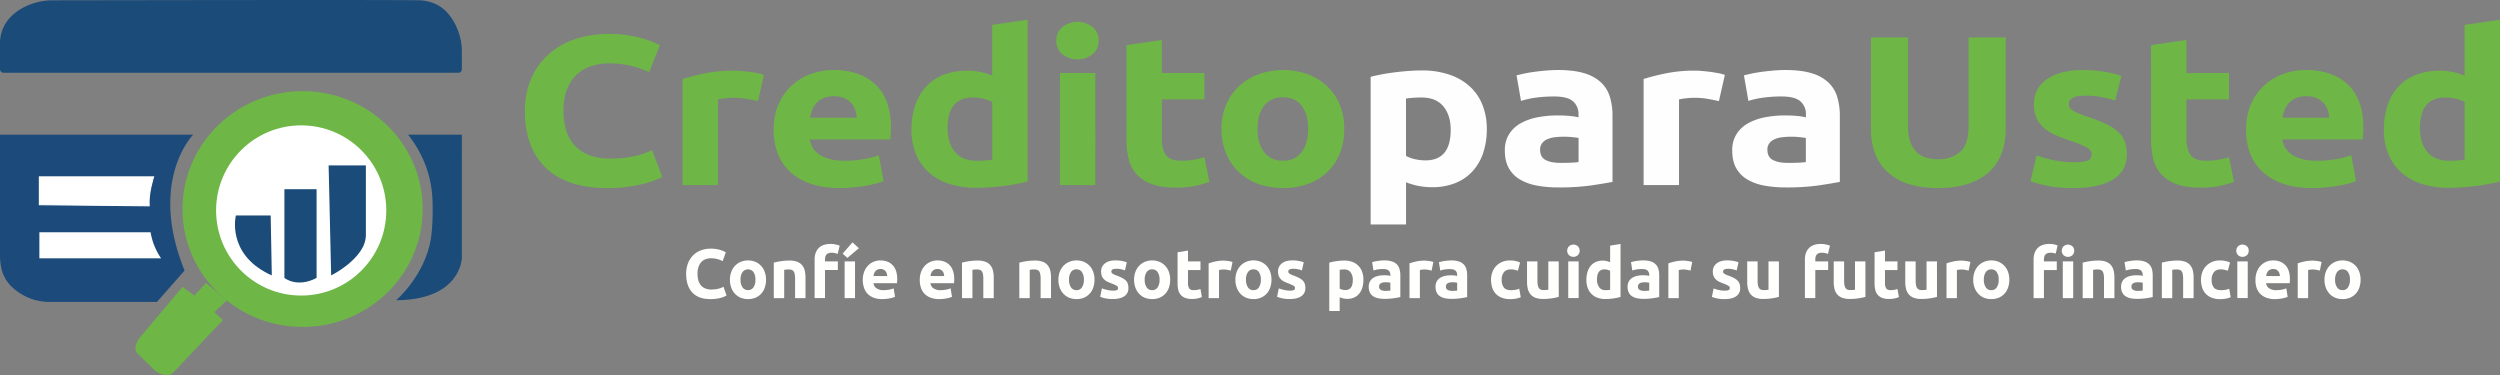 <?xml version="1.0" encoding="UTF-8" standalone="no"?>
<svg
   viewBox="0 0 2240.05 335.99"
   version="1.1"
   id="svg149"
   sodipodi:docname="logo.svg"
   inkscape:version="1.2.2 (b0a8486541, 2022-12-01)"
   xmlns:inkscape="http://www.inkscape.org/namespaces/inkscape"
   xmlns:sodipodi="http://sodipodi.sourceforge.net/DTD/sodipodi-0.dtd"
   xmlns="http://www.w3.org/2000/svg"
   xmlns:svg="http://www.w3.org/2000/svg">
  <rect x="0" y="0" width="2240.05" height="335.99" fill="#808080" stroke="none"/>
  <sodipodi:namedview
     id="namedview151"
     pagecolor="#ffffff"
     bordercolor="#000000"
     borderopacity="0.25"
     inkscape:showpageshadow="2"
     inkscape:pageopacity="0.0"
     inkscape:pagecheckerboard="0"
     inkscape:deskcolor="#d1d1d1"
     showgrid="false"
     inkscape:zoom="0.66605655"
     inkscape:cx="1135.0388"
     inkscape:cy="44.290534"
     inkscape:window-width="1920"
     inkscape:window-height="1043"
     inkscape:window-x="1920"
     inkscape:window-y="0"
     inkscape:window-maximized="1"
     inkscape:current-layer="Camada_2" />
  <defs
     id="defs4">
    <style
       id="style2">.cls-1{fill:#6eb746;}.cls-2{fill:#1a4b79;}.cls-3{fill:#1b4a7b;}.cls-4{fill:none;stroke:#1d1d1b;}.cls-4,.cls-6{stroke-miterlimit:10;}.cls-5,.cls-6{fill:#fff;}.cls-6{stroke:#fff;}</style>
  </defs>
  <g
     id="Camada_2"
     data-name="Camada 2">
    <path
       class="cls-1"
       d="M210.47,266.85l-10.54,11.28-10.48-7.77L152.28,314.5s-8.78,9.28-3,15.8l14.42,14a17.46,17.46,0,0,0,9.24,4.81c2.91.48,6.19.23,8.44-2.26l44.15-46.65L218,292.93l11.13-10.4"
       transform="translate(-25.87 -13.31)"
       id="path6" />
    <path
       class="cls-2"
       d="M29.05,78.49H436.53a3.18,3.18,0,0,0,3.18-3.18V60.15a53.87,53.87,0,0,0-9.16-30.49c-4.51-6.59-10.14-11.8-19-14.51a39.84,39.84,0,0,0-11.13-1.61c-40.14-.5-281.35,0-327.1.05A56.6,56.6,0,0,0,46.6,20.15c-9.39,5.06-19,13.79-20.59,28.58a31,31,0,0,0-.14,3.34V75.32a3.17,3.17,0,0,0,3.18,3.17Z"
       transform="translate(-25.87 -13.31)"
       id="path8" />
    <path
       class="cls-3"
       d="M25.87,134H198.93s-40.46,40.8-7.69,121.73l-24.75,28.09H70.57a48.86,48.86,0,0,1-33.63-13.06,32.22,32.22,0,0,1-10.12-18.52,53.45,53.45,0,0,1-.95-10.49Z"
       transform="translate(-25.87 -13.31)"
       id="path10" />
    <path
       class="cls-2"
       d="M391.55,134h48.16V244.52S439,282,380.78,282.33c0,0,25.32-21.25,31.17-54.86,1.62-11.34,1.72-21.13,1.53-32.45C413.15,175.21,407.33,154.11,391.55,134Z"
       transform="translate(-25.87 -13.31)"
       id="path12" />
    <path
       class="cls-4"
       d="M228.53,116.11"
       transform="translate(-25.87 -13.31)"
       id="path14" />
    <path
       class="cls-1"
       d="M404.6,200.63C404.6,259,356.43,306.22,297,306.22a108.1,108.1,0,0,1-85.17-41.08,103.87,103.87,0,0,1-22.4-64.51C189.45,142.31,237.61,95,297,95S404.6,142.31,404.6,200.63Z"
       transform="translate(-25.87 -13.31)"
       id="path16" />
    <circle
       class="cls-5"
       cx="269.87"
       cy="188.57"
       r="76.25"
       id="circle18" />
    <path
       class="cls-2"
       d="M237.21,206.4s-8.49,33.62,29.44,52.42l2.76,1.25-1-53.67Z"
       transform="translate(-25.87 -13.31)"
       id="path20" />
    <path
       class="cls-2"
       d="M280.7,184.33v78s11.28,9.28,28.84,0V182.82H280.7"
       transform="translate(-25.87 -13.31)"
       id="path22" />
    <path
       class="cls-2"
       d="M320.32,161.5l2.26,98.57s21.66-10.63,29-26.64a24.62,24.62,0,0,0,2.12-10.23V161.5Z"
       transform="translate(-25.87 -13.31)"
       id="path24" />
    <path
       class="cls-6"
       d="M61.15,171.79H163.48s-4.85,14.54-4,25.91l-98.32-1Z"
       transform="translate(-25.87 -13.31)"
       id="path26" />
    <path
       class="cls-5"
       d="M61.15,221.45h99.66a58,58,0,0,0,9.4,23.32H61.15Z"
       transform="translate(-25.87 -13.31)"
       id="path28" />
    <path
       class="cls-1"
       d="M569.87,181.8q-36,0-54.81-18t-18.84-51q0-16.41,5.75-29.3a62.8,62.8,0,0,1,15.75-21.76,67.31,67.31,0,0,1,23.84-13.46,95,95,0,0,1,30-4.58,107.93,107.93,0,0,1,17,1.24A121.93,121.93,0,0,1,602,47.9a70.42,70.42,0,0,1,9.58,3.34c2.55,1.14,4.4,2,5.53,2.67l-9.58,24a85.74,85.74,0,0,0-15.85-5.53,83.82,83.82,0,0,0-20.54-2.3,50,50,0,0,0-15,2.3,34.58,34.58,0,0,0-13,7.34,36.32,36.32,0,0,0-9,13.08q-3.4,8-3.41,19.47a62.65,62.65,0,0,0,2.24,17.08,33.15,33.15,0,0,0,20.32,22.72q8.1,3.33,19.59,3.34a99.07,99.07,0,0,0,13-.77q5.74-.76,10.22-1.81a58.6,58.6,0,0,0,7.88-2.39q3.39-1.34,6.17-2.48l9.15,23.86q-7,3.82-19.79,6.87A127.86,127.86,0,0,1,569.87,181.8Z"
       transform="translate(-25.87 -13.31)"
       id="path30" />
    <path
       class="cls-1"
       d="M705,103.92q-4.26-1-10-2a68.74,68.74,0,0,0-12.35-1,65.55,65.55,0,0,0-7.13.47,47.14,47.14,0,0,0-6.28,1v76.73H637.56V84.07q8.51-2.67,20.11-5.06a128.8,128.8,0,0,1,25.86-2.39c1.71,0,3.76.1,6.18.29s4.82.45,7.23.76,4.83.71,7.24,1.15a38.12,38.12,0,0,1,6.17,1.62Z"
       transform="translate(-25.87 -13.31)"
       id="path32" />
    <path
       class="cls-1"
       d="M719.08,129.69q0-13.36,4.58-23.38a49.9,49.9,0,0,1,12-16.71,50.78,50.78,0,0,1,17.13-10.11,59.13,59.13,0,0,1,19.9-3.44q23.85,0,37.68,13.08t13.84,38.46c0,1.65-.08,3.47-.22,5.44s-.28,3.72-.42,5.25h-72q1.07,8.78,9.15,13.93t21.72,5.15a101.37,101.37,0,0,0,17.13-1.43,70.09,70.09,0,0,0,13.73-3.53l4.26,23.1a49,49,0,0,1-6.81,2.29q-4.26,1.14-9.48,2t-11.17,1.43q-6,.59-11.92.58-15.12,0-26.29-4a51.92,51.92,0,0,1-18.52-11A42.8,42.8,0,0,1,722.6,150.3,59,59,0,0,1,719.08,129.69Zm74.5-10.88a26.54,26.54,0,0,0-1.38-7.06,17.15,17.15,0,0,0-3.62-6.11,19,19,0,0,0-6.17-4.39,22,22,0,0,0-9.26-1.72,23.39,23.39,0,0,0-9.15,1.62,18.38,18.38,0,0,0-10.33,10.5,37.9,37.9,0,0,0-2,7.16Z"
       transform="translate(-25.87 -13.31)"
       id="path34" />
    <path
       class="cls-1"
       d="M946.63,175.88c-2.84.76-6.1,1.5-9.79,2.19s-7.56,1.31-11.6,1.82-8.16.92-12.35,1.24-8.19.48-12,.48a78,78,0,0,1-24.7-3.63,50.75,50.75,0,0,1-18.3-10.4,44.65,44.65,0,0,1-11.39-16.42,56.71,56.71,0,0,1-3.94-21.66,67.1,67.1,0,0,1,3.41-22,46.52,46.52,0,0,1,9.79-16.7,41.92,41.92,0,0,1,15.64-10.5,58,58,0,0,1,21.18-3.63,55.6,55.6,0,0,1,11.82,1.15A70.12,70.12,0,0,1,914.92,81V35.59L946.63,31ZM874.9,128.16q0,13.17,6.6,21.19t19.58,8c2.84,0,5.46-.09,7.88-.28s4.39-.41,6-.67V104.68a29.54,29.54,0,0,0-7.77-2.86,41.81,41.81,0,0,0-9.69-1.15Q874.9,100.67,874.9,128.16Z"
       transform="translate(-25.87 -13.31)"
       id="path36" />
    <path
       class="cls-1"
       d="M1010.27,49.71q0,7.83-5.64,12.31A21.94,21.94,0,0,1,978,62c-3.77-3-5.64-7.09-5.64-12.31s1.87-9.32,5.64-12.31a21.94,21.94,0,0,1,26.6,0Q1010.27,41.89,1010.27,49.71Zm-3,129.41H975.58V78.72h31.71Z"
       transform="translate(-25.87 -13.31)"
       id="path38" />
    <path
       class="cls-1"
       d="M1035.18,53.72l31.71-4.58V78.72H1105v23.67h-38.1V137.7q0,9,3.51,14.32t14.16,5.34a67.69,67.69,0,0,0,10.54-.85,60,60,0,0,0,9.89-2.39l4.47,22.14a97.76,97.76,0,0,1-12.77,3.63,83.26,83.26,0,0,1-17.24,1.52q-13,0-21.5-3.15a33.68,33.68,0,0,1-13.62-8.77,31.38,31.38,0,0,1-7.13-13.65,72.51,72.51,0,0,1-2-17.75Z"
       transform="translate(-25.87 -13.31)"
       id="path40" />
    <path
       class="cls-1"
       d="M1230.37,128.73a59.32,59.32,0,0,1-3.83,21.67,46.43,46.43,0,0,1-11.07,16.79A50.35,50.35,0,0,1,1198.12,178a68.56,68.56,0,0,1-45.13,0,50.21,50.21,0,0,1-17.34-10.79,48.68,48.68,0,0,1-11.29-16.79,56.58,56.58,0,0,1-4-21.67,54.4,54.4,0,0,1,4.15-21.57,48.41,48.41,0,0,1,11.5-16.6,52.24,52.24,0,0,1,17.45-10.69,66,66,0,0,1,44.27,0A51.1,51.1,0,0,1,1215,90.56a47.74,47.74,0,0,1,11.28,16.6A55.63,55.63,0,0,1,1230.37,128.73Zm-32.36,0q0-13.17-5.85-20.71t-16.71-7.54q-10.86,0-16.82,7.54t-6,20.71q0,13.17,6,20.9t16.82,7.73q10.86,0,16.71-7.73T1198,128.73Z"
       transform="translate(-25.87 -13.31)"
       id="path42" />
    <path
       class="cls-2"
       d="M1358.08,128.92a66.43,66.43,0,0,1-3.19,21.19,46.15,46.15,0,0,1-9.36,16.42,42.13,42.13,0,0,1-15.33,10.69,54.47,54.47,0,0,1-21.07,3.81,63.46,63.46,0,0,1-12.35-1.14,65.05,65.05,0,0,1-11.07-3.25v37.8H1254V82.16c2.83-.76,6.1-1.49,9.79-2.2s7.55-1.3,11.6-1.81,8.16-.92,12.34-1.24,8.2-.48,12-.48a75.67,75.67,0,0,1,24.69,3.73,51.85,51.85,0,0,1,18.31,10.49,44.73,44.73,0,0,1,11.39,16.51A57.68,57.68,0,0,1,1358.08,128.92Zm-32.35.77q0-13.17-6.6-21.09t-19.58-7.93q-4.26,0-7.88.29c-2.41.19-4.4.42-6,.67V153a29.52,29.52,0,0,0,7.77,2.87,41.67,41.67,0,0,0,9.69,1.14Q1325.73,157,1325.73,129.69Z"
       transform="translate(-25.87 -13.31)"
       id="path44"
       style="fill:#fffefe;fill-opacity:1" />
    <path
       class="cls-2"
       d="M1421.94,76.05q14.05,0,23.42,2.86a37.31,37.31,0,0,1,15,8.21,29.48,29.48,0,0,1,8,13,57.86,57.86,0,0,1,2.35,17v59.17q-6.82,1.34-19,3.15a202.52,202.52,0,0,1-29.37,1.81,103.88,103.88,0,0,1-19.69-1.71,45.77,45.77,0,0,1-15.22-5.63,26.72,26.72,0,0,1-9.79-10.22q-3.42-6.3-3.41-15.46a26.9,26.9,0,0,1,3.94-14.89,28.77,28.77,0,0,1,10.53-9.73,50.91,50.91,0,0,1,15.12-5.25,94.26,94.26,0,0,1,17.67-1.62q6.17,0,11,.48a52.81,52.81,0,0,1,7.77,1.24v-2.68a14.9,14.9,0,0,0-4.9-11.64q-4.89-4.39-17-4.39a120.63,120.63,0,0,0-16,1,75.55,75.55,0,0,0-13.63,3l-4-22.91c1.84-.5,4.15-1,6.92-1.62s5.78-1.08,9-1.53,6.71-.82,10.33-1.14S1418.25,76.05,1421.94,76.05Zm2.55,83.22q4.68,0,9-.19a65.89,65.89,0,0,0,6.81-.57V136.94c-1.28-.25-3.2-.51-5.75-.76a69.59,69.59,0,0,0-7-.38,71.62,71.62,0,0,0-8.41.47,23.89,23.89,0,0,0-6.92,1.82,11.57,11.57,0,0,0-4.68,3.62,9.32,9.32,0,0,0-1.71,5.73q0,6.67,5,9.26T1424.49,159.27Z"
       transform="translate(-25.87 -13.31)"
       id="path46"
       style="fill:#fffefe;fill-opacity:1" />
    <path
       class="cls-2"
       d="M1566.05,103.92q-4.26-1-10-2a68.71,68.71,0,0,0-12.34-1,65.39,65.39,0,0,0-7.13.47,46.56,46.56,0,0,0-6.28,1v76.73h-31.72V84.07A207.28,207.28,0,0,1,1518.69,79a128.73,128.73,0,0,1,25.86-2.39q2.55,0,6.17.29c2.41.19,4.82.45,7.24.76s4.82.71,7.24,1.15a38.12,38.12,0,0,1,6.17,1.62Z"
       transform="translate(-25.87 -13.31)"
       id="path48"
       style="fill:#fffefe;fill-opacity:1" />
    <path
       class="cls-2"
       d="M1625.65,76.05q14,0,23.41,2.86a37.28,37.28,0,0,1,15,8.21,29.48,29.48,0,0,1,8,13,57.87,57.87,0,0,1,2.34,17v59.17q-6.81,1.34-18.94,3.15a202.57,202.57,0,0,1-29.38,1.81,104,104,0,0,1-19.69-1.71,45.85,45.85,0,0,1-15.22-5.63,26.86,26.86,0,0,1-9.79-10.22q-3.4-6.3-3.4-15.46a27,27,0,0,1,3.93-14.89,28.87,28.87,0,0,1,10.54-9.73,50.91,50.91,0,0,1,15.12-5.25,94.23,94.23,0,0,1,17.66-1.62q6.18,0,11,.48a52.36,52.36,0,0,1,7.77,1.24v-2.68a14.89,14.89,0,0,0-4.89-11.64q-4.9-4.39-17-4.39a120.41,120.41,0,0,0-16,1,75.17,75.17,0,0,0-13.63,3l-4-22.91c1.84-.5,4.15-1,6.92-1.62s5.78-1.08,9-1.53,6.71-.82,10.33-1.14S1622,76.05,1625.65,76.05Zm2.55,83.22q4.68,0,8.94-.19a65.39,65.39,0,0,0,6.81-.57V136.94c-1.27-.25-3.19-.51-5.74-.76a69.77,69.77,0,0,0-7-.38,71.87,71.87,0,0,0-8.41.47,23.91,23.91,0,0,0-6.91,1.82,11.67,11.67,0,0,0-4.69,3.62,9.38,9.38,0,0,0-1.7,5.73q0,6.67,5,9.26T1628.2,159.27Z"
       transform="translate(-25.87 -13.31)"
       id="path50"
       style="fill:#fffefe;fill-opacity:1" />
    <path
       class="cls-1"
       d="M1762.09,181.8q-15.54,0-26.82-3.92A50.68,50.68,0,0,1,1716.64,167a42.76,42.76,0,0,1-10.85-16.6,61.83,61.83,0,0,1-3.51-21.29V46.85h33.2v79.78a40.5,40.5,0,0,0,2,13.65,24.47,24.47,0,0,0,5.54,9.16,20,20,0,0,0,8.51,5.06,37.39,37.39,0,0,0,11,1.53q12.12,0,19.69-6.68t7.55-22.72V46.85H1823v82.26a61,61,0,0,1-3.62,21.38,43,43,0,0,1-11.07,16.7A50.68,50.68,0,0,1,1789.34,178Q1777.84,181.79,1762.09,181.8Z"
       transform="translate(-25.87 -13.31)"
       id="path52" />
    <path
       class="cls-1"
       d="M1884.06,158.7q8.71,0,12.34-1.53c2.41-1,3.62-3,3.62-5.91q0-3.44-4.68-6a96.36,96.36,0,0,0-14.26-5.82q-7.45-2.47-13.52-5.15a39.77,39.77,0,0,1-10.32-6.4,25.86,25.86,0,0,1-6.6-8.87,29.72,29.72,0,0,1-2.34-12.41q0-14.11,11.7-22.33t32.14-8.21a114.83,114.83,0,0,1,19.59,1.62,99.68,99.68,0,0,1,14.9,3.54l-5.54,22.14q-5.53-1.72-12-3.06A72.72,72.72,0,0,0,1894.49,99q-14.91,0-14.9,7.44a7.09,7.09,0,0,0,.63,3.06,6.77,6.77,0,0,0,2.56,2.57,37,37,0,0,0,5.21,2.69c2.2,1,5,2,8.41,3.17a138.33,138.33,0,0,1,17.24,6.83,41.1,41.1,0,0,1,10.75,7.27,22.12,22.12,0,0,1,5.54,8.67,34.87,34.87,0,0,1,1.59,11q0,14.87-12.45,22.48t-35.23,7.62q-14.89,0-24.8-2.29a109.13,109.13,0,0,1-13.72-3.82l5.32-23.1a112.57,112.57,0,0,0,16.6,4.49A89.76,89.76,0,0,0,1884.06,158.7Z"
       transform="translate(-25.87 -13.31)"
       id="path54" />
    <path
       class="cls-1"
       d="M1953.23,53.72,1985,49.14V78.72h38.1v23.67H1985V137.7q0,9,3.51,14.32t14.16,5.34a67.66,67.66,0,0,0,10.53-.85,59.85,59.85,0,0,0,9.9-2.39l4.47,22.14a98.21,98.21,0,0,1-12.77,3.63,83.26,83.26,0,0,1-17.24,1.52q-13,0-21.5-3.15a33.68,33.68,0,0,1-13.62-8.77,31.27,31.27,0,0,1-7.13-13.65,72.49,72.49,0,0,1-2-17.75Z"
       transform="translate(-25.87 -13.31)"
       id="path56" />
    <path
       class="cls-1"
       d="M2038.38,129.69q0-13.36,4.57-23.38a49.9,49.9,0,0,1,12-16.71,50.92,50.92,0,0,1,17.14-10.11,59.09,59.09,0,0,1,19.9-3.44q23.83,0,37.67,13.08t13.84,38.46c0,1.65-.07,3.47-.21,5.44s-.29,3.72-.43,5.25h-71.95q1.07,8.78,9.16,13.93t21.71,5.15a101.2,101.2,0,0,0,17.13-1.43,69.9,69.9,0,0,0,13.73-3.53l4.26,23.1a48.07,48.07,0,0,1-6.81,2.29q-4.26,1.14-9.47,2t-11.18,1.43q-6,.59-11.92.58-15.12,0-26.29-4a51.92,51.92,0,0,1-18.52-11,42.8,42.8,0,0,1-10.85-16.51A59.23,59.23,0,0,1,2038.38,129.69Zm74.5-10.88a27,27,0,0,0-1.39-7.06,17.12,17.12,0,0,0-3.61-6.11,19.17,19.17,0,0,0-6.18-4.39,22,22,0,0,0-9.26-1.72,23.39,23.39,0,0,0-9.15,1.62,19,19,0,0,0-6.39,4.3,18.81,18.81,0,0,0-3.93,6.2,37.21,37.21,0,0,0-2,7.16Z"
       transform="translate(-25.87 -13.31)"
       id="path58" />
    <path
       class="cls-1"
       d="M2265.93,175.88c-2.85.76-6.11,1.5-9.8,2.19s-7.55,1.31-11.6,1.82-8.16.92-12.34,1.24-8.2.48-12,.48a78,78,0,0,1-24.69-3.63,50.8,50.8,0,0,1-18.31-10.4,44.77,44.77,0,0,1-11.39-16.42,56.9,56.9,0,0,1-3.93-21.66,67.1,67.1,0,0,1,3.4-22,46.66,46.66,0,0,1,9.79-16.7,42,42,0,0,1,15.65-10.5,57.9,57.9,0,0,1,21.18-3.63,55.51,55.51,0,0,1,11.81,1.15A69.77,69.77,0,0,1,2234.21,81V35.59L2265.93,31Zm-71.74-47.72q0,13.17,6.6,21.19t19.58,8c2.84,0,5.46-.09,7.88-.28s4.4-.41,6-.67V104.68a29.54,29.54,0,0,0-7.77-2.86,41.68,41.68,0,0,0-9.69-1.15Q2194.19,100.67,2194.19,128.16Z"
       transform="translate(-25.87 -13.31)"
       id="path60" />
    <path
       class="cls-2"
       d="M662.33,281.31q-10.58,0-16.11-5.88t-5.54-16.7a25.85,25.85,0,0,1,1.69-9.61A20.8,20.8,0,0,1,647,242a19.35,19.35,0,0,1,7-4.41,25.29,25.29,0,0,1,8.82-1.5,28.33,28.33,0,0,1,5,.41,31,31,0,0,1,3.94.94,18.36,18.36,0,0,1,2.82,1.09c.75.38,1.29.67,1.63.88l-2.82,7.88a23.71,23.71,0,0,0-4.66-1.82,22.23,22.23,0,0,0-6-.75,13.36,13.36,0,0,0-4.41.75,10,10,0,0,0-3.81,2.41,12.05,12.05,0,0,0-2.66,4.29,17.92,17.92,0,0,0-1,6.38,22.69,22.69,0,0,0,.66,5.6,11.73,11.73,0,0,0,2.12,4.47,10.19,10.19,0,0,0,3.85,3,13.65,13.65,0,0,0,5.75,1.1,27.3,27.3,0,0,0,3.82-.25,28.33,28.33,0,0,0,3-.6,16.11,16.11,0,0,0,2.32-.78l1.81-.81,2.69,7.82a23.09,23.09,0,0,1-5.82,2.25A34.2,34.2,0,0,1,662.33,281.31Z"
       transform="translate(-25.87 -13.31)"
       id="path62"
       style="fill:#fffffe;fill-opacity:1" />
    <path
       class="cls-2"
       d="M712.25,263.92a21.45,21.45,0,0,1-1.13,7.1,15.32,15.32,0,0,1-3.25,5.5,14.66,14.66,0,0,1-5.1,3.54,18.21,18.21,0,0,1-13.26,0,14.66,14.66,0,0,1-5.1-3.54,16.22,16.22,0,0,1-3.32-5.5,20.46,20.46,0,0,1-1.18-7.1,19.51,19.51,0,0,1,1.22-7.07,16,16,0,0,1,3.37-5.44,15.32,15.32,0,0,1,5.13-3.51,17.55,17.55,0,0,1,13,0,15,15,0,0,1,5.1,3.51,15.79,15.79,0,0,1,3.32,5.44A20.17,20.17,0,0,1,712.25,263.92Zm-9.51,0a11.78,11.78,0,0,0-1.72-6.79,6.15,6.15,0,0,0-9.85,0,11.55,11.55,0,0,0-1.76,6.79,11.84,11.84,0,0,0,1.76,6.85,6.06,6.06,0,0,0,9.85,0A12.08,12.08,0,0,0,702.74,263.92Z"
       transform="translate(-25.87 -13.31)"
       id="path64"
       style="fill:#fffffe;fill-opacity:1" />
    <path
       class="cls-2"
       d="M719.19,248.65a54.58,54.58,0,0,1,6.13-1.28,51.12,51.12,0,0,1,7.88-.59,19.22,19.22,0,0,1,7,1.09,10.6,10.6,0,0,1,4.41,3.1,12.12,12.12,0,0,1,2.31,4.75,25.27,25.27,0,0,1,.69,6.13v18.58h-9.32V263q0-4.5-1.19-6.38t-4.44-1.88c-.67,0-1.38,0-2.13.1s-1.42.13-2,.21v25.4h-9.32Z"
       transform="translate(-25.87 -13.31)"
       id="path66"
       style="fill:#fffffe;fill-opacity:1" />
    <path
       class="cls-2"
       d="M770.05,231.89a20.6,20.6,0,0,1,4.81.53,24.54,24.54,0,0,1,3.38,1l-1.81,7.45a12.33,12.33,0,0,0-2.72-.85,15.24,15.24,0,0,0-2.73-.28,7.63,7.63,0,0,0-2.84.47,4.43,4.43,0,0,0-1.82,1.28,5,5,0,0,0-.93,1.94,10,10,0,0,0-.29,2.44v1.63h11.51v7.76H765.1v25.14h-9.32V245.78q0-6.39,3.6-10.14T770.05,231.89Z"
       transform="translate(-25.87 -13.31)"
       id="path68"
       style="fill:#fffffe;fill-opacity:1" />
    <path
       class="cls-2"
       d="M795.44,235.71l-10.29,8.69-4.28-3.81,8.85-10.14ZM792,280.43h-9.32v-32.9H792Z"
       transform="translate(-25.87 -13.31)"
       id="path70"
       style="fill:#fffffe;fill-opacity:1" />
    <path
       class="cls-2"
       d="M798.94,264.23a20,20,0,0,1,1.35-7.66,16.5,16.5,0,0,1,3.53-5.48,14.82,14.82,0,0,1,5-3.31,15.81,15.81,0,0,1,5.85-1.13q7,0,11.07,4.29c2.71,2.85,4.07,7.06,4.07,12.6,0,.54,0,1.14-.07,1.79s-.08,1.22-.12,1.72H808.52a6.14,6.14,0,0,0,2.69,4.56,10.77,10.77,0,0,0,6.38,1.69,27.21,27.21,0,0,0,5-.47,18.9,18.9,0,0,0,4-1.16l1.25,7.57a13,13,0,0,1-2,.75,27.42,27.42,0,0,1-2.79.66c-1,.19-2.12.35-3.28.47a31.75,31.75,0,0,1-3.51.19,20.62,20.62,0,0,1-7.72-1.32,15,15,0,0,1-5.44-3.59A14.17,14.17,0,0,1,800,271,21.42,21.42,0,0,1,798.94,264.23Zm21.9-3.57a9.49,9.49,0,0,0-.41-2.31,5.74,5.74,0,0,0-1.06-2,5.52,5.52,0,0,0-4.54-2,6.18,6.18,0,0,0-2.69.53,5.41,5.41,0,0,0-1.87,1.41,6.25,6.25,0,0,0-1.16,2,12.94,12.94,0,0,0-.59,2.34Z"
       transform="translate(-25.87 -13.31)"
       id="path72"
       style="fill:#fffffe;fill-opacity:1" />
    <path
       class="cls-2"
       d="M850,264.23a20.24,20.24,0,0,1,1.34-7.66,16.52,16.52,0,0,1,3.54-5.48,14.78,14.78,0,0,1,5-3.31,15.81,15.81,0,0,1,5.85-1.13q7,0,11.07,4.29c2.71,2.85,4.07,7.06,4.07,12.6,0,.54,0,1.14-.06,1.79s-.09,1.22-.13,1.72H859.56a6.17,6.17,0,0,0,2.69,4.56,10.77,10.77,0,0,0,6.38,1.69,27.05,27.05,0,0,0,5-.47,18.73,18.73,0,0,0,4-1.16l1.25,7.57a13,13,0,0,1-2,.75,27.2,27.2,0,0,1-2.78.66c-1,.19-2.12.35-3.29.47a31.57,31.57,0,0,1-3.5.19,20.68,20.68,0,0,1-7.73-1.32,15,15,0,0,1-5.44-3.59A14.3,14.3,0,0,1,851,271,21.42,21.42,0,0,1,850,264.23Zm21.89-3.57a10,10,0,0,0-.4-2.31,5.66,5.66,0,0,0-2.88-3.44,5.86,5.86,0,0,0-2.72-.56,6.15,6.15,0,0,0-2.69.53,5.44,5.44,0,0,0-1.88,1.41,6.25,6.25,0,0,0-1.16,2,12.94,12.94,0,0,0-.59,2.34Z"
       transform="translate(-25.87 -13.31)"
       id="path74"
       style="fill:#fffffe;fill-opacity:1" />
    <path
       class="cls-2"
       d="M887.83,248.65a55.06,55.06,0,0,1,6.13-1.28,51.25,51.25,0,0,1,7.89-.59,19.2,19.2,0,0,1,7,1.09,10.47,10.47,0,0,1,4.41,3.1,12,12,0,0,1,2.31,4.75,25.27,25.27,0,0,1,.69,6.13v18.58h-9.32V263c0-3-.39-5.13-1.19-6.38s-2.27-1.88-4.44-1.88c-.66,0-1.37,0-2.12.1s-1.42.13-2,.21v25.4h-9.32Z"
       transform="translate(-25.87 -13.31)"
       id="path76"
       style="fill:#fffffe;fill-opacity:1" />
    <path
       class="cls-2"
       d="M939.19,248.65a54.58,54.58,0,0,1,6.13-1.28,51.12,51.12,0,0,1,7.88-.59,19.22,19.22,0,0,1,7,1.09,10.6,10.6,0,0,1,4.41,3.1,12.12,12.12,0,0,1,2.31,4.75,25.27,25.27,0,0,1,.69,6.13v18.58h-9.32V263q0-4.5-1.19-6.38t-4.44-1.88c-.67,0-1.38,0-2.13.1s-1.42.13-2,.21v25.4h-9.32Z"
       transform="translate(-25.87 -13.31)"
       id="path78"
       style="fill:#fffffe;fill-opacity:1" />
    <path
       class="cls-2"
       d="M1006.56,263.92a21.45,21.45,0,0,1-1.13,7.1,15.32,15.32,0,0,1-3.25,5.5,14.66,14.66,0,0,1-5.1,3.54,18.21,18.21,0,0,1-13.26,0,14.66,14.66,0,0,1-5.1-3.54,16,16,0,0,1-3.31-5.5,20.46,20.46,0,0,1-1.19-7.1,19.72,19.72,0,0,1,1.22-7.07,15.91,15.91,0,0,1,3.38-5.44A15.32,15.32,0,0,1,984,247.9a16.55,16.55,0,0,1,6.47-1.25A16.75,16.75,0,0,1,997,247.9a15,15,0,0,1,5.1,3.51,15.92,15.92,0,0,1,3.31,5.44A20.17,20.17,0,0,1,1006.56,263.92Zm-9.51,0a11.7,11.7,0,0,0-1.72-6.79,5.62,5.62,0,0,0-4.91-2.47,5.69,5.69,0,0,0-4.94,2.47,11.55,11.55,0,0,0-1.75,6.79,11.84,11.84,0,0,0,1.75,6.85,5.65,5.65,0,0,0,4.94,2.53,5.58,5.58,0,0,0,4.91-2.53A12,12,0,0,0,997.05,263.92Z"
       transform="translate(-25.87 -13.31)"
       id="path80"
       style="fill:#fffffe;fill-opacity:1" />
    <path
       class="cls-2"
       d="M1023,273.74a9.39,9.39,0,0,0,3.63-.5,1.94,1.94,0,0,0,1.06-1.94,2.37,2.37,0,0,0-1.38-2,26,26,0,0,0-4.19-1.91,40.86,40.86,0,0,1-4-1.69,11.53,11.53,0,0,1-3-2.09,8.54,8.54,0,0,1-1.94-2.91,10.76,10.76,0,0,1-.69-4.07,8.82,8.82,0,0,1,3.44-7.32q3.43-2.68,9.45-2.69a30.58,30.58,0,0,1,5.75.53,28.44,28.44,0,0,1,4.38,1.16l-1.63,7.26a32.42,32.42,0,0,0-3.53-1,19.32,19.32,0,0,0-4.29-.44q-4.38,0-4.38,2.44a2.62,2.62,0,0,0,.19,1,2.21,2.21,0,0,0,.75.84,9.63,9.63,0,0,0,1.54.88,25.34,25.34,0,0,0,2.47,1,39,39,0,0,1,5.06,2.24,11.93,11.93,0,0,1,3.16,2.39,7.33,7.33,0,0,1,1.63,2.84,12.67,12.67,0,0,1,.47,3.62,8.33,8.33,0,0,1-3.66,7.36q-3.66,2.51-10.35,2.5a29.8,29.8,0,0,1-7.29-.75,30.13,30.13,0,0,1-4-1.25l1.57-7.57a31.55,31.55,0,0,0,4.88,1.47A23.93,23.93,0,0,0,1023,273.74Z"
       transform="translate(-25.87 -13.31)"
       id="path82"
       style="fill:#fffffe;fill-opacity:1" />
    <path
       class="cls-2"
       d="M1074.37,263.92a21.45,21.45,0,0,1-1.13,7.1,15.32,15.32,0,0,1-3.25,5.5,14.66,14.66,0,0,1-5.1,3.54,18.21,18.21,0,0,1-13.26,0,14.66,14.66,0,0,1-5.1-3.54,16,16,0,0,1-3.31-5.5,20.23,20.23,0,0,1-1.19-7.1,19.51,19.51,0,0,1,1.22-7.07,16,16,0,0,1,3.37-5.44,15.32,15.32,0,0,1,5.13-3.51,16.6,16.6,0,0,1,6.48-1.25,16.79,16.79,0,0,1,6.54,1.25,14.86,14.86,0,0,1,5.09,3.51,15.79,15.79,0,0,1,3.32,5.44A20.17,20.17,0,0,1,1074.37,263.92Zm-9.51,0a11.7,11.7,0,0,0-1.72-6.79,5.62,5.62,0,0,0-4.91-2.47,5.68,5.68,0,0,0-4.94,2.47,11.55,11.55,0,0,0-1.75,6.79,11.84,11.84,0,0,0,1.75,6.85,5.64,5.64,0,0,0,4.94,2.53,5.58,5.58,0,0,0,4.91-2.53A12,12,0,0,0,1064.86,263.92Z"
       transform="translate(-25.87 -13.31)"
       id="path84"
       style="fill:#fffffe;fill-opacity:1" />
    <path
       class="cls-2"
       d="M1081,239.33l9.32-1.5v9.7h11.2v7.76h-11.2v11.57a9.19,9.19,0,0,0,1,4.69c.69,1.17,2.07,1.75,4.16,1.75a17.68,17.68,0,0,0,3.1-.28,16.65,16.65,0,0,0,2.91-.78l1.31,7.25a26.26,26.26,0,0,1-3.75,1.19,21.59,21.59,0,0,1-5.07.5,16.68,16.68,0,0,1-6.32-1,9.9,9.9,0,0,1-4-2.88,10.77,10.77,0,0,1-2.1-4.47A26.79,26.79,0,0,1,1081,267Z"
       transform="translate(-25.87 -13.31)"
       id="path86"
       style="fill:#fffffe;fill-opacity:1" />
    <path
       class="cls-2"
       d="M1128.66,255.79q-1.25-.31-2.94-.66a18,18,0,0,0-3.62-.35,17.71,17.71,0,0,0-2.1.16,12.55,12.55,0,0,0-1.85.35v25.14h-9.32V249.28a56.41,56.41,0,0,1,5.92-1.66,34.08,34.08,0,0,1,7.6-.78c.5,0,1.1,0,1.81.09s1.42.15,2.13.25,1.41.23,2.12.38a10.26,10.26,0,0,1,1.82.53Z"
       transform="translate(-25.87 -13.31)"
       id="path88"
       style="fill:#fffffe;fill-opacity:1" />
    <path
       class="cls-2"
       d="M1165.13,263.92A21.45,21.45,0,0,1,1164,271a15.34,15.34,0,0,1-3.26,5.5,14.53,14.53,0,0,1-5.09,3.54,17.16,17.16,0,0,1-6.67,1.25,17,17,0,0,1-6.6-1.25,14.53,14.53,0,0,1-5.09-3.54A16.06,16.06,0,0,1,1134,271a20.46,20.46,0,0,1-1.19-7.1,19.72,19.72,0,0,1,1.22-7.07,16.07,16.07,0,0,1,3.38-5.44,15.32,15.32,0,0,1,5.13-3.51,16.58,16.58,0,0,1,6.47-1.25,16.75,16.75,0,0,1,6.54,1.25,15,15,0,0,1,5.1,3.51,15.77,15.77,0,0,1,3.31,5.44A19.94,19.94,0,0,1,1165.13,263.92Zm-9.51,0a11.7,11.7,0,0,0-1.72-6.79,5.61,5.61,0,0,0-4.91-2.47,5.71,5.71,0,0,0-4.94,2.47,11.55,11.55,0,0,0-1.75,6.79,11.84,11.84,0,0,0,1.75,6.85,5.66,5.66,0,0,0,4.94,2.53,5.57,5.57,0,0,0,4.91-2.53A12,12,0,0,0,1155.62,263.92Z"
       transform="translate(-25.87 -13.31)"
       id="path90"
       style="fill:#fffffe;fill-opacity:1" />
    <path
       class="cls-2"
       d="M1181.52,273.74a9.39,9.39,0,0,0,3.63-.5,1.94,1.94,0,0,0,1.06-1.94,2.38,2.38,0,0,0-1.37-2,26.87,26.87,0,0,0-4.19-1.91,41.09,41.09,0,0,1-4-1.69,11.7,11.7,0,0,1-3-2.09,8.69,8.69,0,0,1-1.94-2.91,10.76,10.76,0,0,1-.69-4.07,8.82,8.82,0,0,1,3.44-7.32q3.45-2.68,9.45-2.69a30.58,30.58,0,0,1,5.75.53,27.82,27.82,0,0,1,4.38,1.16l-1.62,7.26a33.27,33.27,0,0,0-3.54-1,19.29,19.29,0,0,0-4.28-.44q-4.38,0-4.38,2.44a2.44,2.44,0,0,0,.19,1,2.06,2.06,0,0,0,.75.84,9.05,9.05,0,0,0,1.53.88,26.45,26.45,0,0,0,2.47,1,39.83,39.83,0,0,1,5.07,2.24,12.26,12.26,0,0,1,3.16,2.39,7.31,7.31,0,0,1,1.62,2.84,12.32,12.32,0,0,1,.47,3.62,8.33,8.33,0,0,1-3.66,7.36q-3.66,2.51-10.35,2.5a29.18,29.18,0,0,1-11.32-2l1.56-7.57a31.88,31.88,0,0,0,4.88,1.47A24.07,24.07,0,0,0,1181.52,273.74Z"
       transform="translate(-25.87 -13.31)"
       id="path92"
       style="fill:#fffffe;fill-opacity:1" />
    <path
       class="cls-2"
       d="M1247.52,264a24.27,24.27,0,0,1-.94,6.94,15.65,15.65,0,0,1-2.76,5.38,12.43,12.43,0,0,1-4.5,3.51,14.59,14.59,0,0,1-6.19,1.25,16.71,16.71,0,0,1-3.63-.38,17.16,17.16,0,0,1-3.25-1.06V292h-9.32V248.65c.83-.25,1.79-.49,2.87-.72s2.22-.42,3.41-.59,2.4-.3,3.63-.41,2.41-.15,3.54-.15a20,20,0,0,1,7.25,1.22,14.85,14.85,0,0,1,5.38,3.44,14.7,14.7,0,0,1,3.35,5.41A20.83,20.83,0,0,1,1247.52,264Zm-9.51.25a11.28,11.28,0,0,0-1.94-6.91,6.74,6.74,0,0,0-5.76-2.6c-.83,0-1.6,0-2.31.1s-1.29.13-1.75.21v16.83a7.87,7.87,0,0,0,2.28.94,11,11,0,0,0,2.85.38Q1238,273.18,1238,264.23Z"
       transform="translate(-25.87 -13.31)"
       id="path94"
       style="fill:#fffffe;fill-opacity:1" />
    <path
       class="cls-2"
       d="M1266.28,246.65a21.72,21.72,0,0,1,6.88.94,10.64,10.64,0,0,1,4.41,2.69,9.9,9.9,0,0,1,2.35,4.25,21,21,0,0,1,.69,5.57v19.39c-1.34.3-3.19.64-5.57,1a54.33,54.33,0,0,1-8.63.59,27.74,27.74,0,0,1-5.79-.56,12.54,12.54,0,0,1-4.47-1.85,8.43,8.43,0,0,1-2.88-3.35,11.47,11.47,0,0,1-1-5.06,9.5,9.5,0,0,1,1.16-4.88,8.84,8.84,0,0,1,3.09-3.19,14,14,0,0,1,4.44-1.72,24.59,24.59,0,0,1,5.2-.53,30.7,30.7,0,0,1,3.22.15,14.41,14.41,0,0,1,2.28.41v-.88a5.15,5.15,0,0,0-1.44-3.81q-1.44-1.44-5-1.44a31.67,31.67,0,0,0-4.69.34,20.69,20.69,0,0,0-4,1l-1.19-7.5c.55-.17,1.22-.35,2-.54s1.7-.35,2.66-.5,2-.27,3-.37S1265.2,246.65,1266.28,246.65Zm.75,27.28c.92,0,1.79,0,2.63-.07a19.09,19.09,0,0,0,2-.18v-7.07a14.46,14.46,0,0,0-1.69-.25,17.78,17.78,0,0,0-4.53,0,6.42,6.42,0,0,0-2,.59,3.46,3.46,0,0,0-1.37,1.19,3.27,3.27,0,0,0-.5,1.88,3.19,3.19,0,0,0,1.47,3A8.13,8.13,0,0,0,1267,273.93Z"
       transform="translate(-25.87 -13.31)"
       id="path96"
       style="fill:#fffffe;fill-opacity:1" />
    <path
       class="cls-2"
       d="M1308.63,255.79q-1.25-.31-2.94-.66a18.18,18.18,0,0,0-3.63-.35,17.72,17.72,0,0,0-2.09.16,12.29,12.29,0,0,0-1.85.35v25.14h-9.32V249.28a56.87,56.87,0,0,1,5.91-1.66,34.15,34.15,0,0,1,7.6-.78c.5,0,1.11,0,1.82.09s1.41.15,2.12.25,1.42.23,2.13.38a10.14,10.14,0,0,1,1.81.53Z"
       transform="translate(-25.87 -13.31)"
       id="path98"
       style="fill:#fffffe;fill-opacity:1" />
    <path
       class="cls-2"
       d="M1326.15,246.65a21.76,21.76,0,0,1,6.88.94,10.77,10.77,0,0,1,4.41,2.69,10,10,0,0,1,2.34,4.25,21,21,0,0,1,.69,5.57v19.39c-1.33.3-3.19.64-5.57,1a54.15,54.15,0,0,1-8.63.59,27.74,27.74,0,0,1-5.79-.56,12.54,12.54,0,0,1-4.47-1.85,8.43,8.43,0,0,1-2.88-3.35,11.61,11.61,0,0,1-1-5.06,9.6,9.6,0,0,1,1.16-4.88,8.78,8.78,0,0,1,3.1-3.19,13.89,13.89,0,0,1,4.44-1.72A24.56,24.56,0,0,1,1326,260a30.7,30.7,0,0,1,3.22.15,14.41,14.41,0,0,1,2.28.41v-.88a5.14,5.14,0,0,0-1.43-3.81q-1.44-1.44-5-1.44a31.77,31.77,0,0,0-4.69.34,20.58,20.58,0,0,0-4,1l-1.19-7.5c.54-.17,1.22-.35,2-.54s1.7-.35,2.66-.5,2-.27,3-.37S1325.06,246.65,1326.15,246.65Zm.75,27.28c.91,0,1.79,0,2.62-.07a18.83,18.83,0,0,0,2-.18v-7.07a14.22,14.22,0,0,0-1.68-.25,17.87,17.87,0,0,0-4.54,0,6.36,6.36,0,0,0-2,.59,3.49,3.49,0,0,0-1.38,1.19,3.35,3.35,0,0,0-.5,1.88,3.19,3.19,0,0,0,1.47,3A8.17,8.17,0,0,0,1326.9,273.93Z"
       transform="translate(-25.87 -13.31)"
       id="path100"
       style="fill:#fffffe;fill-opacity:1" />
    <path
       class="cls-2"
       d="M1361.86,264a19.37,19.37,0,0,1,1.16-6.72,15.75,15.75,0,0,1,8.66-9.23,17.54,17.54,0,0,1,7.13-1.38,23.18,23.18,0,0,1,4.82.47,22.92,22.92,0,0,1,4.26,1.35l-1.94,7.44a26.58,26.58,0,0,0-2.88-.88,15,15,0,0,0-3.5-.37c-2.76,0-4.81.86-6.17,2.56a10.61,10.61,0,0,0-2,6.76,11,11,0,0,0,1.91,6.88q1.9,2.44,6.66,2.44a22.62,22.62,0,0,0,3.63-.31,15.37,15.37,0,0,0,3.56-1l1.32,7.63a22.36,22.36,0,0,1-4.07,1.19,27,27,0,0,1-5.38.5,20.12,20.12,0,0,1-7.75-1.35,14.39,14.39,0,0,1-5.35-3.66,14.23,14.23,0,0,1-3.07-5.47A23.43,23.43,0,0,1,1361.86,264Z"
       transform="translate(-25.87 -13.31)"
       id="path102"
       style="fill:#fffffe;fill-opacity:1" />
    <path
       class="cls-2"
       d="M1422.54,279.31a52.42,52.42,0,0,1-6.13,1.28,51.12,51.12,0,0,1-7.88.59,18.76,18.76,0,0,1-7-1.12,10.71,10.71,0,0,1-4.41-3.16,12.42,12.42,0,0,1-2.31-4.85,26,26,0,0,1-.69-6.19V247.53h9.32v17.2q0,4.5,1.19,6.51t4.44,2c.67,0,1.38,0,2.13-.1s1.42-.13,2-.21v-25.4h9.32Z"
       transform="translate(-25.87 -13.31)"
       id="path104"
       style="fill:#fffffe;fill-opacity:1" />
    <path
       class="cls-2"
       d="M1441.24,238a5.14,5.14,0,0,1-1.65,4,6,6,0,0,1-7.82,0,5.73,5.73,0,0,1,0-8.07,5.94,5.94,0,0,1,7.82,0A5.12,5.12,0,0,1,1441.24,238Zm-.87,42.41h-9.32v-32.9h9.32Z"
       transform="translate(-25.87 -13.31)"
       id="path106"
       style="fill:#fffffe;fill-opacity:1" />
    <path
       class="cls-2"
       d="M1477.9,279.37q-1.25.38-2.88.72c-1.08.23-2.22.43-3.41.59s-2.4.3-3.62.41-2.41.16-3.54.16a20.78,20.78,0,0,1-7.26-1.19,14.49,14.49,0,0,1-5.37-3.41,14.69,14.69,0,0,1-3.35-5.38,20.57,20.57,0,0,1-1.16-7.1,24.26,24.26,0,0,1,1-7.23,15.83,15.83,0,0,1,2.88-5.47,12.26,12.26,0,0,1,4.6-3.44,15.44,15.44,0,0,1,6.22-1.19,14.63,14.63,0,0,1,3.47.38,18.64,18.64,0,0,1,3.1,1.06V233.39l9.32-1.5Zm-21.08-15.64a11.42,11.42,0,0,0,1.94,6.94,6.67,6.67,0,0,0,5.75,2.63c.84,0,1.61,0,2.32-.09s1.29-.14,1.75-.22V256a8,8,0,0,0-2.28-.94,11,11,0,0,0-2.85-.38Q1456.82,254.72,1456.82,263.73Z"
       transform="translate(-25.87 -13.31)"
       id="path108"
       style="fill:#fffffe;fill-opacity:1" />
    <path
       class="cls-2"
       d="M1498.23,246.65a21.76,21.76,0,0,1,6.88.94,10.77,10.77,0,0,1,4.41,2.69,10,10,0,0,1,2.35,4.25,21.41,21.41,0,0,1,.68,5.57v19.39c-1.33.3-3.19.64-5.56,1a54.38,54.38,0,0,1-8.64.59,27.71,27.71,0,0,1-5.78-.56,12.67,12.67,0,0,1-4.48-1.85,8.33,8.33,0,0,1-2.87-3.35,11.47,11.47,0,0,1-1-5.06,9.6,9.6,0,0,1,1.15-4.88,9,9,0,0,1,3.1-3.19,13.89,13.89,0,0,1,4.44-1.72,24.56,24.56,0,0,1,5.19-.53,30.91,30.91,0,0,1,3.23.15,14.86,14.86,0,0,1,2.28.41v-.88a5.15,5.15,0,0,0-1.44-3.81q-1.44-1.44-5-1.44a31.87,31.87,0,0,0-4.69.34,20.76,20.76,0,0,0-4,1l-1.19-7.5c.54-.17,1.22-.35,2-.54s1.7-.35,2.66-.5,2-.27,3-.37S1497.14,246.65,1498.23,246.65Zm.75,27.28c.92,0,1.79,0,2.63-.07a19.09,19.09,0,0,0,2-.18v-7.07a14.82,14.82,0,0,0-1.69-.25,17.37,17.37,0,0,0-2.06-.13,17.72,17.72,0,0,0-2.48.16,6.36,6.36,0,0,0-2,.59,3.46,3.46,0,0,0-1.37,1.19,3.28,3.28,0,0,0-.51,1.88,3.19,3.19,0,0,0,1.47,3A8.17,8.17,0,0,0,1499,273.93Z"
       transform="translate(-25.87 -13.31)"
       id="path110"
       style="fill:#fffffe;fill-opacity:1" />
    <path
       class="cls-2"
       d="M1540.58,255.79q-1.26-.31-2.94-.66a16.73,16.73,0,0,0-5.73-.19,12.36,12.36,0,0,0-1.84.35v25.14h-9.32V249.28a56.87,56.87,0,0,1,5.91-1.66,34.15,34.15,0,0,1,7.6-.78c.5,0,1.11,0,1.82.09s1.41.15,2.12.25,1.42.23,2.13.38a10.14,10.14,0,0,1,1.81.53Z"
       transform="translate(-25.87 -13.31)"
       id="path112"
       style="fill:#fffffe;fill-opacity:1" />
    <path
       class="cls-2"
       d="M1571.1,273.74a9.39,9.39,0,0,0,3.63-.5,1.94,1.94,0,0,0,1.06-1.94,2.36,2.36,0,0,0-1.37-2,26.87,26.87,0,0,0-4.19-1.91,39.82,39.82,0,0,1-4-1.69,11.76,11.76,0,0,1-3-2.09,8.69,8.69,0,0,1-1.94-2.91,10.76,10.76,0,0,1-.69-4.07,8.8,8.8,0,0,1,3.45-7.32q3.43-2.68,9.44-2.69a30.77,30.77,0,0,1,5.76.53,28,28,0,0,1,4.37,1.16L1582,255.6a32.62,32.62,0,0,0-3.54-1,19.29,19.29,0,0,0-4.28-.44q-4.38,0-4.38,2.44a2.44,2.44,0,0,0,.19,1,2.06,2.06,0,0,0,.75.84,9.05,9.05,0,0,0,1.53.88,26.45,26.45,0,0,0,2.47,1,39.83,39.83,0,0,1,5.07,2.24A12.09,12.09,0,0,1,1583,265a7.31,7.31,0,0,1,1.62,2.84,12.32,12.32,0,0,1,.47,3.62,8.33,8.33,0,0,1-3.66,7.36q-3.66,2.51-10.35,2.5a29.18,29.18,0,0,1-11.32-2l1.56-7.57a31.88,31.88,0,0,0,4.88,1.47A24.07,24.07,0,0,0,1571.1,273.74Z"
       transform="translate(-25.87 -13.31)"
       id="path114"
       style="fill:#fffffe;fill-opacity:1" />
    <path
       class="cls-2"
       d="M1619.83,279.31a52,52,0,0,1-6.13,1.28,51.12,51.12,0,0,1-7.88.59,18.7,18.7,0,0,1-7-1.12,10.58,10.58,0,0,1-4.41-3.16,12.29,12.29,0,0,1-2.32-4.85,26,26,0,0,1-.69-6.19V247.53h9.32v17.2q0,4.5,1.19,6.51t4.44,2c.67,0,1.38,0,2.13-.1s1.42-.13,2-.21v-25.4h9.32Z"
       transform="translate(-25.87 -13.31)"
       id="path116"
       style="fill:#fffffe;fill-opacity:1" />
    <path
       class="cls-2"
       d="M1657.36,231.89a20.63,20.63,0,0,1,4.82.53,24.54,24.54,0,0,1,3.38,1l-1.82,7.45a12,12,0,0,0-2.72-.85,15.13,15.13,0,0,0-2.72-.28,7.63,7.63,0,0,0-2.84.47,4.36,4.36,0,0,0-1.82,1.28,5,5,0,0,0-.94,1.94,10.47,10.47,0,0,0-.28,2.44v1.63h11.51v7.76h-11.51v25.14h-9.32V245.78q0-6.39,3.6-10.14T1657.36,231.89Z"
       transform="translate(-25.87 -13.31)"
       id="path118"
       style="fill:#fffffe;fill-opacity:1" />
    <path
       class="cls-2"
       d="M1697.34,279.31a52.87,52.87,0,0,1-6.13,1.28,51.25,51.25,0,0,1-7.89.59,18.74,18.74,0,0,1-7-1.12,10.58,10.58,0,0,1-4.41-3.16,12.29,12.29,0,0,1-2.32-4.85,26.56,26.56,0,0,1-.68-6.19V247.53h9.32v17.2c0,3,.39,5.17,1.19,6.51s2.27,2,4.44,2c.66,0,1.37,0,2.12-.1s1.42-.13,2-.21v-25.4h9.32Z"
       transform="translate(-25.87 -13.31)"
       id="path120"
       style="fill:#fffffe;fill-opacity:1" />
    <path
       class="cls-2"
       d="M1705.53,239.33l9.32-1.5v9.7h11.2v7.76h-11.2v11.57a9.19,9.19,0,0,0,1,4.69c.69,1.17,2.08,1.75,4.16,1.75a17.6,17.6,0,0,0,3.1-.28,16.65,16.65,0,0,0,2.91-.78l1.31,7.25a25.86,25.86,0,0,1-3.75,1.19,21.59,21.59,0,0,1-5.07.5,16.68,16.68,0,0,1-6.32-1,9.9,9.9,0,0,1-4-2.88,10.77,10.77,0,0,1-2.1-4.47,26.79,26.79,0,0,1-.59-5.82Z"
       transform="translate(-25.87 -13.31)"
       id="path122"
       style="fill:#fffffe;fill-opacity:1" />
    <path
       class="cls-2"
       d="M1761.45,279.31a52,52,0,0,1-6.13,1.28,51.12,51.12,0,0,1-7.88.59,18.7,18.7,0,0,1-7-1.12,10.58,10.58,0,0,1-4.41-3.16,12.29,12.29,0,0,1-2.32-4.85,26,26,0,0,1-.69-6.19V247.53h9.32v17.2q0,4.5,1.19,6.51t4.44,2c.67,0,1.38,0,2.13-.1s1.42-.13,2-.21v-25.4h9.32Z"
       transform="translate(-25.87 -13.31)"
       id="path124"
       style="fill:#fffffe;fill-opacity:1" />
    <path
       class="cls-2"
       d="M1789.79,255.79q-1.24-.31-2.94-.66a18.18,18.18,0,0,0-3.63-.35,17.72,17.72,0,0,0-2.09.16,12.29,12.29,0,0,0-1.85.35v25.14H1770V249.28a56.87,56.87,0,0,1,5.91-1.66,34.15,34.15,0,0,1,7.6-.78c.5,0,1.11,0,1.82.09s1.41.15,2.12.25,1.42.23,2.13.38a10.14,10.14,0,0,1,1.81.53Z"
       transform="translate(-25.87 -13.31)"
       id="path126"
       style="fill:#fffffe;fill-opacity:1" />
    <path
       class="cls-2"
       d="M1826.26,263.92a21.45,21.45,0,0,1-1.13,7.1,15.32,15.32,0,0,1-3.25,5.5,14.66,14.66,0,0,1-5.1,3.54,18.21,18.21,0,0,1-13.26,0,14.66,14.66,0,0,1-5.1-3.54,16,16,0,0,1-3.31-5.5,20.23,20.23,0,0,1-1.19-7.1,19.72,19.72,0,0,1,1.22-7.07,15.91,15.91,0,0,1,3.38-5.44,15.22,15.22,0,0,1,5.13-3.51,16.55,16.55,0,0,1,6.47-1.25,16.75,16.75,0,0,1,6.54,1.25,14.86,14.86,0,0,1,5.09,3.51,15.79,15.79,0,0,1,3.32,5.44A20.17,20.17,0,0,1,1826.26,263.92Zm-9.51,0a11.7,11.7,0,0,0-1.72-6.79,5.62,5.62,0,0,0-4.91-2.47,5.69,5.69,0,0,0-4.94,2.47,11.55,11.55,0,0,0-1.75,6.79,11.84,11.84,0,0,0,1.75,6.85,5.65,5.65,0,0,0,4.94,2.53,5.58,5.58,0,0,0,4.91-2.53A12,12,0,0,0,1816.75,263.92Z"
       transform="translate(-25.87 -13.31)"
       id="path128"
       style="fill:#fffffe;fill-opacity:1" />
    <path
       class="cls-2"
       d="M1862.23,231.89a18,18,0,0,1,4.34.44,19.6,19.6,0,0,1,2.91.94l-1.62,7.32a8.43,8.43,0,0,0-2.22-.63,15.75,15.75,0,0,0-2.48-.19,7.63,7.63,0,0,0-2.84.47,4.43,4.43,0,0,0-1.82,1.28,5,5,0,0,0-.93,1.94,10,10,0,0,0-.29,2.44v1.63h11.51v7.76h-11.51v25.14H1848V245.78q0-6.39,3.6-10.14T1862.23,231.89Zm22.14,6.13a5.11,5.11,0,0,1-1.66,4,6,6,0,0,1-7.82,0,5.76,5.76,0,0,1,0-8.07,5.94,5.94,0,0,1,7.82,0A5.09,5.09,0,0,1,1884.37,238Zm-.87,42.41h-9.33v-32.9h9.33Z"
       transform="translate(-25.87 -13.31)"
       id="path130"
       style="fill:#fffffe;fill-opacity:1" />
    <path
       class="cls-2"
       d="M1892,248.65a55.06,55.06,0,0,1,6.13-1.28,51.12,51.12,0,0,1,7.88-.59,19.22,19.22,0,0,1,7,1.09,10.6,10.6,0,0,1,4.41,3.1,12.12,12.12,0,0,1,2.31,4.75,25.27,25.27,0,0,1,.69,6.13v18.58h-9.32V263q0-4.5-1.19-6.38t-4.44-1.88c-.67,0-1.37,0-2.13.1s-1.41.13-2,.21v25.4H1892Z"
       transform="translate(-25.87 -13.31)"
       id="path132"
       style="fill:#fffffe;fill-opacity:1" />
    <path
       class="cls-2"
       d="M1940.42,246.65a21.76,21.76,0,0,1,6.88.94,10.77,10.77,0,0,1,4.41,2.69,10,10,0,0,1,2.35,4.25,21.41,21.41,0,0,1,.68,5.57v19.39c-1.33.3-3.19.64-5.56,1a54.38,54.38,0,0,1-8.64.59,27.71,27.71,0,0,1-5.78-.56,12.67,12.67,0,0,1-4.48-1.85,8.33,8.33,0,0,1-2.87-3.35,11.47,11.47,0,0,1-1-5.06,9.6,9.6,0,0,1,1.15-4.88,8.86,8.86,0,0,1,3.1-3.19,13.89,13.89,0,0,1,4.44-1.72,24.56,24.56,0,0,1,5.19-.53,30.57,30.57,0,0,1,3.22.15,14.79,14.79,0,0,1,2.29.41v-.88a5.15,5.15,0,0,0-1.44-3.81q-1.44-1.44-5-1.44a31.87,31.87,0,0,0-4.69.34,20.76,20.76,0,0,0-4,1l-1.19-7.5c.54-.17,1.22-.35,2-.54s1.7-.35,2.66-.5,2-.27,3-.37S1939.33,246.65,1940.42,246.65Zm.75,27.28c.92,0,1.79,0,2.63-.07a19.09,19.09,0,0,0,2-.18v-7.07a14.82,14.82,0,0,0-1.69-.25,17.87,17.87,0,0,0-4.54,0,6.36,6.36,0,0,0-2,.59,3.56,3.56,0,0,0-1.38,1.19,3.35,3.35,0,0,0-.5,1.88,3.19,3.19,0,0,0,1.47,3A8.17,8.17,0,0,0,1941.17,273.93Z"
       transform="translate(-25.87 -13.31)"
       id="path134"
       style="fill:#fffffe;fill-opacity:1" />
    <path
       class="cls-2"
       d="M1962.94,248.65a54.58,54.58,0,0,1,6.13-1.28,51.12,51.12,0,0,1,7.88-.59,19.17,19.17,0,0,1,7,1.09,10.47,10.47,0,0,1,4.41,3.1,12,12,0,0,1,2.32,4.75,25.27,25.27,0,0,1,.69,6.13v18.58H1982V263q0-4.5-1.19-6.38c-.79-1.25-2.28-1.88-4.44-1.88-.67,0-1.38,0-2.13.1s-1.42.13-2,.21v25.4h-9.32Z"
       transform="translate(-25.87 -13.31)"
       id="path136"
       style="fill:#fffffe;fill-opacity:1" />
    <path
       class="cls-2"
       d="M1998,264a19.36,19.36,0,0,1,1.15-6.72,15.73,15.73,0,0,1,8.67-9.23,17.48,17.48,0,0,1,7.13-1.38,23.25,23.25,0,0,1,4.82.47,22.83,22.83,0,0,1,4.25,1.35l-1.94,7.44a26.58,26.58,0,0,0-2.88-.88,15,15,0,0,0-3.5-.37c-2.75,0-4.81.86-6.16,2.56a10.55,10.55,0,0,0-2,6.76,11,11,0,0,0,1.9,6.88q1.92,2.44,6.67,2.44a22.6,22.6,0,0,0,3.62-.31,15.45,15.45,0,0,0,3.57-1l1.31,7.63a22.23,22.23,0,0,1-4.06,1.19,27.12,27.12,0,0,1-5.38.5,20.18,20.18,0,0,1-7.76-1.35,14.47,14.47,0,0,1-5.35-3.66,14.08,14.08,0,0,1-3.06-5.47A23.1,23.1,0,0,1,1998,264Z"
       transform="translate(-25.87 -13.31)"
       id="path138"
       style="fill:#fffffe;fill-opacity:1" />
    <path
       class="cls-2"
       d="M2040.75,238a5.14,5.14,0,0,1-1.65,4,6,6,0,0,1-7.82,0,5.73,5.73,0,0,1,0-8.07,5.94,5.94,0,0,1,7.82,0A5.12,5.12,0,0,1,2040.75,238Zm-.87,42.41h-9.32v-32.9h9.32Z"
       transform="translate(-25.87 -13.31)"
       id="path140"
       style="fill:#fffffe;fill-opacity:1" />
    <path
       class="cls-2"
       d="M2046.82,264.23a20,20,0,0,1,1.35-7.66,16.34,16.34,0,0,1,3.53-5.48,14.82,14.82,0,0,1,5-3.31,15.72,15.72,0,0,1,5.84-1.13q7,0,11.08,4.29c2.71,2.85,4.06,7.06,4.06,12.6,0,.54,0,1.14-.06,1.79s-.08,1.22-.12,1.72h-21.15a6.2,6.2,0,0,0,2.69,4.56,10.79,10.79,0,0,0,6.38,1.69,27.24,27.24,0,0,0,5-.47,18.79,18.79,0,0,0,4-1.16l1.25,7.57a12.6,12.6,0,0,1-2,.75,26.58,26.58,0,0,1-2.78.66c-1,.19-2.12.35-3.29.47a31.44,31.44,0,0,1-3.5.19,20.59,20.59,0,0,1-7.72-1.32,15,15,0,0,1-5.45-3.59,14.3,14.3,0,0,1-3.19-5.41A21.42,21.42,0,0,1,2046.82,264.23Zm21.89-3.57a9.48,9.48,0,0,0-.4-2.31,5.54,5.54,0,0,0-5.6-4,6.18,6.18,0,0,0-2.69.53,5.44,5.44,0,0,0-1.88,1.41,6.23,6.23,0,0,0-1.15,2,13,13,0,0,0-.6,2.34Z"
       transform="translate(-25.87 -13.31)"
       id="path142"
       style="fill:#fffffe;fill-opacity:1" />
    <path
       class="cls-2"
       d="M2104.5,255.79q-1.26-.31-2.94-.66a18.18,18.18,0,0,0-3.63-.35,17.87,17.87,0,0,0-2.1.16,12.36,12.36,0,0,0-1.84.35v25.14h-9.32V249.28a56.17,56.17,0,0,1,5.91-1.66,34.08,34.08,0,0,1,7.6-.78c.5,0,1.1,0,1.81.09s1.42.15,2.13.25,1.42.23,2.13.38a10.14,10.14,0,0,1,1.81.53Z"
       transform="translate(-25.87 -13.31)"
       id="path144"
       style="fill:#fffffe;fill-opacity:1" />
    <path
       class="cls-2"
       d="M2141,263.92a21.45,21.45,0,0,1-1.13,7.1,15.32,15.32,0,0,1-3.25,5.5,14.66,14.66,0,0,1-5.1,3.54,18.21,18.21,0,0,1-13.26,0,14.66,14.66,0,0,1-5.1-3.54,16,16,0,0,1-3.31-5.5,20.23,20.23,0,0,1-1.19-7.1,19.51,19.51,0,0,1,1.22-7.07,16,16,0,0,1,3.37-5.44,15.32,15.32,0,0,1,5.13-3.51,16.6,16.6,0,0,1,6.48-1.25,16.79,16.79,0,0,1,6.54,1.25,15.05,15.05,0,0,1,5.09,3.51,15.79,15.79,0,0,1,3.32,5.44A20.17,20.17,0,0,1,2141,263.92Zm-9.51,0a11.78,11.78,0,0,0-1.72-6.79,5.62,5.62,0,0,0-4.91-2.47,5.68,5.68,0,0,0-4.94,2.47,11.55,11.55,0,0,0-1.76,6.79,11.84,11.84,0,0,0,1.76,6.85,5.64,5.64,0,0,0,4.94,2.53,5.58,5.58,0,0,0,4.91-2.53A12.08,12.08,0,0,0,2131.46,263.92Z"
       transform="translate(-25.87 -13.31)"
       id="path146"
       style="fill:#fffffe;fill-opacity:1" />
  </g>
</svg>
